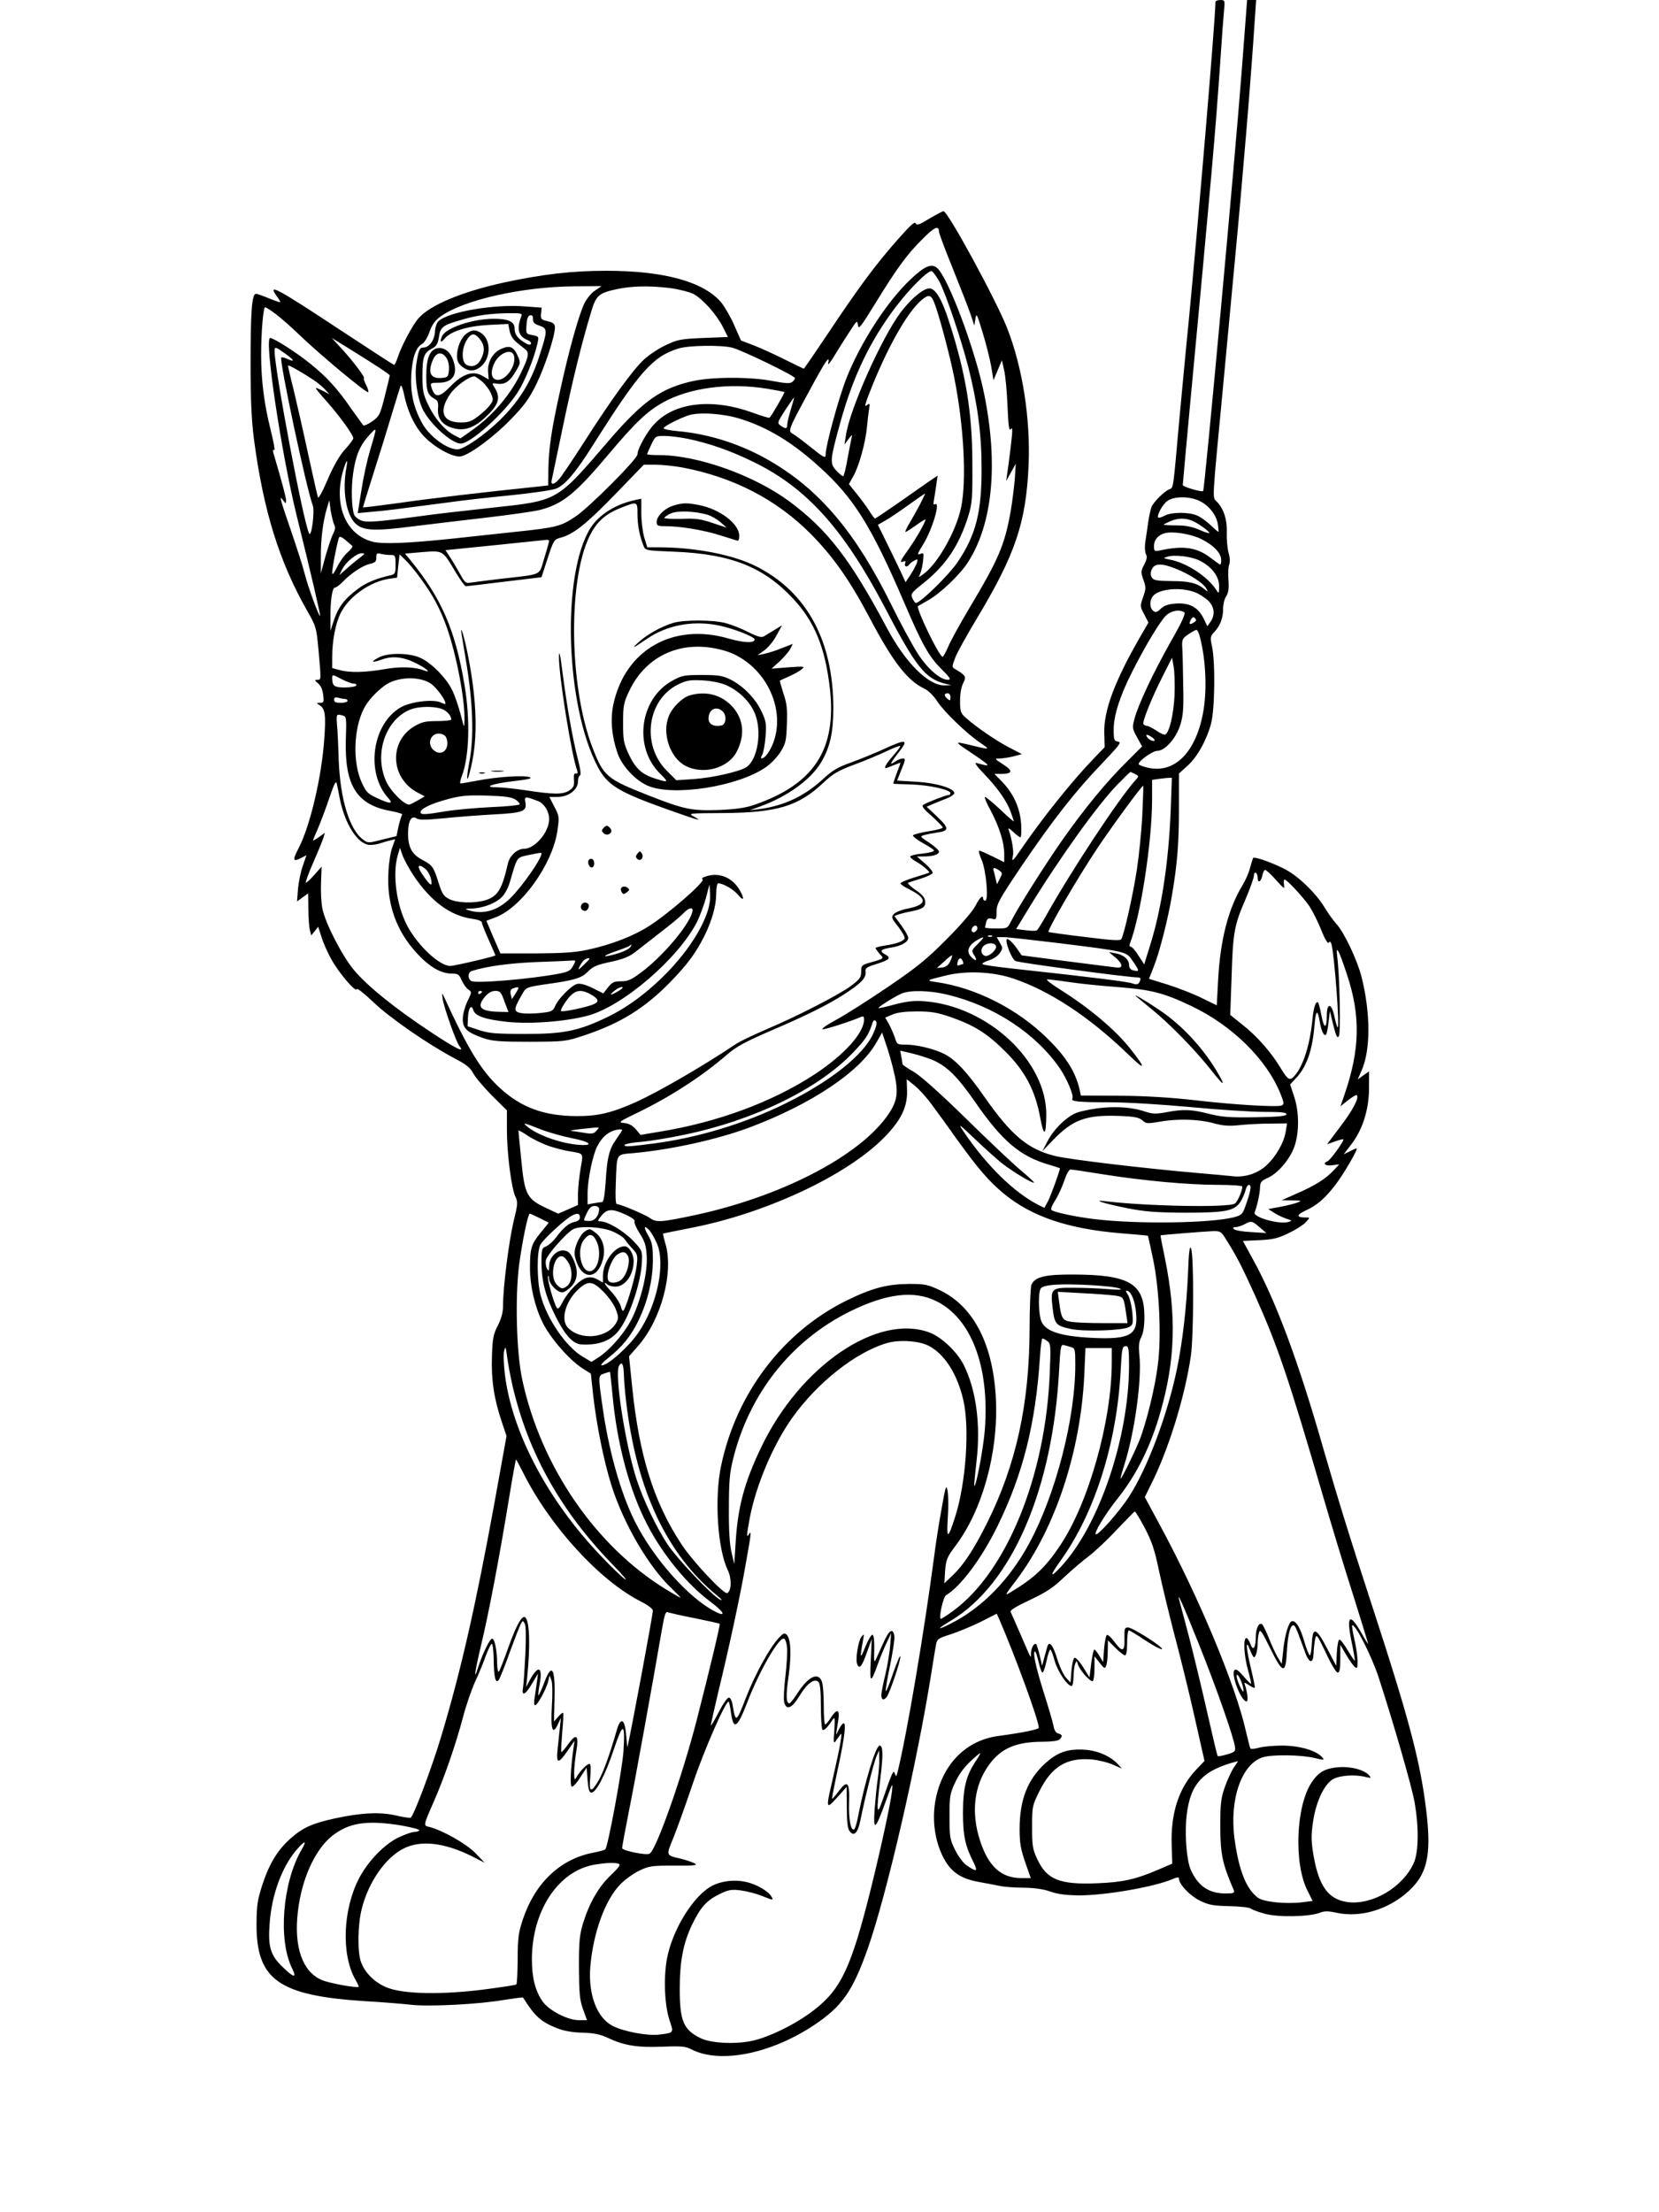 <?xml version="1.0" standalone="no"?>
<!DOCTYPE svg PUBLIC "-//W3C//DTD SVG 20010904//EN"
 "http://www.w3.org/TR/2001/REC-SVG-20010904/DTD/svg10.dtd">
<svg version="1.0" xmlns="http://www.w3.org/2000/svg"
 width="864pt" height="1152pt" viewBox="0 0 864 1152"
 preserveAspectRatio="xMidYMid meet">

<g transform="translate(0,1152) scale(0.1,-0.1)"
fill="#000000" stroke="none">
<path d="M6330 11509 c0 -84 -90 -1151 -139 -1659 -17 -168 -39 -408 -51 -535
-30 -340 -29 -335 -48 -342 -26 -9 -83 -65 -95 -93 -5 -14 -14 -52 -18 -85 -5
-33 -11 -79 -15 -102 -3 -23 -1 -49 4 -59 7 -13 5 -28 -9 -54 -18 -34 -18 -40
-4 -80 14 -38 13 -47 -2 -90 -16 -46 -16 -48 6 -89 l22 -43 -44 -76 c-132
-229 -189 -383 -186 -498 l2 -75 -55 -57 c-114 -118 -271 -314 -387 -484 -36
-53 -44 -59 -36 -25 6 21 -5 88 -21 133 -6 15 -1 13 23 -8 16 -16 33 -28 37
-28 5 0 6 31 4 70 -6 83 -39 156 -98 218 l-41 42 33 0 c62 0 66 15 13 49 -45
29 -47 31 -21 31 15 0 48 5 73 11 l45 12 -69 36 c-69 36 -173 108 -225 155
-25 22 -28 32 -28 86 0 37 6 73 16 92 18 34 14 41 -42 74 -17 10 -17 12 0 57
9 26 60 117 112 204 202 336 258 501 271 803 10 242 -32 508 -112 712 -59 149
-308 607 -331 608 -6 0 -39 -18 -75 -39 -52 -32 -65 -36 -70 -24 -4 12 -29
-11 -88 -78 -115 -129 -205 -250 -359 -481 -73 -109 -134 -198 -136 -198 -1 0
-45 21 -97 47 -51 26 -124 59 -162 74 l-68 26 -34 77 c-18 42 -49 96 -68 120
-90 108 -296 166 -599 166 -179 0 -332 -18 -533 -61 -222 -49 -384 -117 -445
-186 -32 -36 -89 -144 -109 -205 -7 -21 -15 -38 -18 -38 -4 0 -128 81 -277
179 -333 220 -383 247 -337 182 12 -16 21 -31 21 -34 0 -3 -26 6 -58 19 -31
13 -62 24 -69 24 -21 0 -28 -90 -28 -360 0 -198 5 -299 18 -400 49 -370 132
-636 276 -889 48 -84 49 -89 60 -208 14 -155 14 -153 -6 -153 -16 0 -15 -3 3
-18 14 -11 24 -33 27 -59 5 -39 3 -43 -16 -43 -20 -1 -21 -1 -4 -11 30 -18 35
-50 26 -174 -13 -200 -75 -460 -134 -572 -33 -64 -30 -73 15 -50 l26 14 -19
-56 c-11 -31 -22 -85 -25 -120 l-5 -65 29 21 29 21 1 -82 c0 -45 4 -94 8 -110
l7 -27 18 22 18 23 18 -55 c9 -30 32 -81 51 -115 38 -69 126 -173 132 -155 2
7 41 -24 86 -67 86 -83 284 -219 421 -292 62 -32 84 -50 99 -78 10 -20 54 -72
97 -116 l79 -78 0 -102 c0 -123 24 -306 44 -347 14 -28 13 -39 -10 -133 -24
-104 -54 -336 -54 -433 0 -36 -8 -67 -27 -105 -24 -46 -28 -67 -31 -164 -4
-120 11 -221 53 -343 l23 -69 -63 -349 c-98 -536 -175 -875 -275 -1208 -49
-165 -145 -421 -161 -430 -4 -3 -38 2 -76 11 -83 19 -179 15 -318 -15 -119
-26 -167 -48 -230 -103 -68 -60 -111 -130 -147 -238 -27 -82 -31 -110 -32
-205 -2 -294 113 -377 567 -406 89 -5 198 -14 242 -19 97 -10 352 3 482 26 52
8 96 14 97 12 62 -99 94 -127 178 -160 35 -14 81 -22 133 -23 62 -2 93 -9 135
-29 82 -38 150 -49 280 -44 99 4 120 2 151 -14 148 -76 412 -24 638 126 147
98 202 177 281 401 100 286 255 960 330 1430 11 72 23 142 26 157 5 23 15 29
74 47 37 12 107 41 155 64 l86 44 14 -31 c84 -195 205 -525 205 -563 0 -9 -85
-26 -211 -43 -173 -23 -298 -155 -329 -346 -15 -97 -1 -197 40 -281 39 -78 89
-114 182 -132 35 -6 85 -16 111 -21 27 -6 85 -10 130 -10 55 -1 100 -7 137
-20 39 -14 82 -19 150 -20 137 0 386 43 485 84 24 11 35 12 35 4 0 -30 56 -89
108 -115 47 -23 70 -27 154 -29 55 -1 105 -7 111 -12 7 -6 39 -18 72 -27 66
-20 235 -17 290 5 23 9 43 9 88 -1 125 -26 270 18 374 114 103 95 122 201 84
472 -32 230 -94 458 -266 985 -128 392 -190 594 -264 850 -129 451 -246 765
-364 979 l-54 99 86 4 c70 3 98 10 151 36 36 17 76 42 89 56 24 25 24 26 4 26
-52 0 -54 12 -6 35 62 28 103 64 157 134 45 59 122 191 111 191 -3 0 -20 -7
-36 -16 l-31 -15 42 55 c58 77 90 181 90 292 l0 85 -30 -21 -29 -21 20 46 c48
107 47 301 0 488 -23 89 -90 231 -131 276 -15 16 -44 56 -63 88 -46 75 -138
163 -207 198 -69 35 -158 66 -164 57 -2 -4 -9 -27 -16 -52 -6 -25 -24 -65 -39
-90 -74 -121 -116 -285 -127 -494 l-7 -131 -76 37 c-42 21 -121 52 -177 70
l-100 31 24 61 c30 74 75 249 96 376 28 166 36 270 36 454 l0 178 43 39 c51
45 100 132 124 220 20 74 23 321 5 404 -10 46 -9 52 13 75 30 32 45 71 45 121
0 22 7 51 16 64 12 19 15 40 12 83 -3 31 -1 68 3 80 6 15 5 39 -3 65 -6 23
-10 69 -9 103 3 66 -15 123 -51 161 -25 26 -27 -19 32 603 22 234 49 522 60
640 43 453 86 970 105 1268 l7 102 -23 0 -24 0 -28 -368 c-34 -447 -193 -2181
-201 -2189 -6 -7 -106 22 -106 31 0 7 16 181 35 387 115 1226 134 1436 160
1814 8 121 17 244 20 273 5 50 4 52 -20 52 -14 0 -25 -5 -25 -11z m-1440
-1195 c0 -8 33 -97 74 -197 40 -100 82 -207 92 -237 l18 -55 6 35 c5 32 8 26
37 -70 18 -58 38 -138 45 -177 l12 -73 22 52 22 52 11 -50 c7 -27 15 -111 18
-187 5 -111 8 -134 18 -121 9 13 9 -7 -1 -92 -7 -60 -16 -125 -19 -144 l-5
-35 25 45 25 45 -5 -80 c-4 -44 -13 -118 -21 -165 -32 -179 -62 -250 -217
-509 -47 -79 -96 -168 -108 -197 -13 -30 -26 -54 -30 -54 -18 0 -140 254 -128
264 2 1 27 15 54 31 64 36 166 134 206 197 129 201 159 511 84 879 -46 227
-186 601 -244 653 -29 26 -65 11 -137 -57 -123 -115 -261 -328 -336 -517 -41
-105 -108 -351 -108 -396 0 -22 -6 -20 -76 36 -41 33 -84 65 -95 71 -26 14
-25 19 84 220 87 161 111 197 100 147 -3 -13 13 6 34 42 22 36 57 92 79 125
37 57 39 59 42 32 3 -25 14 -11 88 109 116 189 166 257 246 337 63 64 88 76
88 41z m2 -260 c32 -58 116 -307 152 -450 47 -187 68 -346 68 -519 1 -234 -30
-352 -126 -494 -45 -66 -193 -211 -216 -211 -4 0 -12 11 -18 24 -10 23 -7 28
53 76 121 96 188 196 237 350 21 69 23 92 22 275 0 264 -34 470 -120 736 -37
117 -69 172 -100 177 -30 4 -95 -48 -153 -124 -99 -132 -268 -509 -286 -644
l-7 -45 22 30 c12 17 20 23 17 15 -2 -8 -12 -59 -22 -112 -9 -54 -20 -98 -24
-98 -4 0 -20 13 -36 30 -34 36 -33 54 20 245 66 241 154 425 285 600 75 100
174 199 193 193 6 -3 24 -27 39 -54z m-1793 -47 c-19 -12 -44 -43 -56 -68 -29
-60 -82 -250 -126 -454 -45 -202 -59 -298 -61 -406 l-1 -87 -55 -6 c-272 -28
-563 -62 -720 -85 -105 -14 -190 -25 -190 -23 0 1 25 82 56 180 31 97 74 236
95 307 22 72 42 137 45 145 4 8 12 -12 19 -47 21 -97 61 -177 116 -228 61 -57
147 -100 182 -91 49 12 174 105 259 194 69 71 95 107 132 183 45 92 96 249 96
294 0 18 -8 25 -37 32 -35 8 -38 12 -35 40 l3 31 -83 6 c-161 14 -407 -28
-456 -78 -8 -7 -16 -33 -17 -57 -4 -44 -31 -79 -61 -79 -18 0 -24 -12 -35 -80
-11 -70 2 -172 30 -236 34 -76 152 -184 201 -184 50 0 223 155 295 265 38 58
86 177 104 256 8 37 8 37 -26 44 -34 6 -34 7 -31 53 2 33 8 48 19 50 11 2 15
-4 15 -20 -1 -17 7 -25 34 -34 43 -15 43 -24 -5 -170 -42 -127 -102 -223 -199
-319 -81 -80 -190 -155 -224 -155 -55 0 -147 69 -184 137 -45 83 -61 156 -56
253 6 90 24 142 58 160 10 6 27 33 37 62 13 37 29 59 56 79 120 87 425 156
701 158 l139 1 -34 -23z m390 13 c46 -6 100 -20 121 -30 48 -25 121 -106 155
-173 l26 -52 -128 -5 c-117 -5 -134 -8 -195 -37 -37 -17 -88 -51 -114 -75 -58
-54 -169 -206 -312 -430 -61 -95 -120 -183 -132 -195 -27 -30 -44 -29 -36 0 3
13 28 133 56 268 51 246 100 444 146 596 28 96 40 106 135 127 79 17 169 19
278 6z m1376 -75 c22 -52 81 -272 104 -388 51 -254 66 -540 36 -681 -26 -124
-124 -296 -198 -347 -17 -13 -27 -17 -20 -8 6 8 15 39 19 68 6 48 5 54 -9 48
-23 -9 -22 -5 12 50 48 79 91 226 60 207 -8 -4 -9 3 -5 22 3 16 8 51 12 78 l7
49 -49 -33 c-27 -19 -99 -69 -160 -112 -62 -43 -114 -78 -117 -78 -3 0 -16 17
-29 38 -12 20 -42 60 -65 89 l-42 52 24 43 c29 52 62 171 70 253 3 33 8 75 11
94 5 31 4 33 -11 21 -13 -10 -11 0 8 51 90 234 198 429 276 496 36 31 50 29
66 -12z m-3428 -61 c26 -20 80 -67 118 -104 112 -108 359 -313 363 -302 2 6
-4 24 -13 41 -8 17 -13 31 -10 31 11 0 -52 84 -110 148 l-57 62 83 -51 c147
-91 219 -139 219 -144 0 -3 -12 -52 -26 -108 -24 -96 -28 -104 -65 -131 -23
-16 -44 -25 -48 -20 -4 5 -30 41 -57 79 -76 111 -132 172 -218 241 -71 58
-191 134 -209 134 -32 0 58 -600 138 -925 74 -299 125 -518 122 -522 -6 -5
-64 154 -81 222 -8 33 -40 132 -70 220 -59 172 -64 190 -41 159 14 -18 14 -18
15 0 0 15 -22 98 -67 250 -3 11 -1 16 5 12 5 -3 -3 45 -19 107 -33 133 -49
255 -49 388 0 121 11 249 21 249 4 0 29 -16 56 -36z m1278 -11 c-26 -66 -15
-106 33 -124 13 -5 20 -14 17 -20 -5 -7 -16 -4 -33 7 -38 23 -52 44 -52 74 0
35 -33 50 -108 50 -113 0 -255 -49 -271 -93 -12 -30 -5 -34 16 -9 32 38 119
64 229 70 l101 5 7 -36 c4 -23 18 -45 39 -62 18 -14 38 -30 45 -36 20 -17 14
-43 -33 -137 -52 -103 -142 -208 -242 -279 l-65 -46 -35 18 c-49 27 -100 87
-134 159 -25 53 -29 73 -29 149 0 99 8 120 50 142 23 12 30 24 36 60 7 52 20
62 119 90 78 23 143 32 239 34 71 1 77 -1 71 -16z m1100 -164 c54 -15 325
-146 325 -158 0 -5 -6 -14 -14 -20 -11 -9 -35 -8 -103 5 -113 22 -311 22 -412
0 -167 -36 -262 -103 -440 -310 -276 -321 -260 -312 -618 -351 -131 -14 -285
-32 -343 -40 -245 -33 -301 -37 -330 -25 -16 7 -31 19 -35 28 -14 36 -17 141
-6 216 13 94 36 148 85 201 41 44 41 47 2 -85 -14 -47 -34 -138 -44 -204 l-19
-118 76 7 c72 6 140 15 398 49 61 9 203 25 315 36 112 11 221 27 243 35 47 18
102 82 195 230 240 380 310 459 443 500 52 17 228 19 282 4z m-2329 -31 c48
-34 52 -46 10 -27 -14 7 -28 10 -31 7 -12 -12 131 -684 164 -770 11 -30 -7
-170 -19 -146 -29 53 -180 852 -180 951 0 23 5 22 56 -15z m149 -138 c22 -15
49 -38 60 -50 l20 -23 -32 17 c-18 9 -35 16 -38 16 -4 0 22 -33 58 -72 67 -76
137 -173 137 -190 0 -6 -19 -32 -43 -58 -29 -32 -59 -84 -90 -156 -25 -60 -48
-102 -51 -94 -3 8 -26 110 -51 225 -25 116 -59 265 -75 332 -17 67 -30 125
-30 129 0 7 75 -36 135 -76z m2359 -44 c48 -8 90 -16 91 -18 3 -3 -66 -123
-77 -133 -2 -3 -42 9 -88 26 -210 76 -405 55 -511 -58 -39 -40 -89 -130 -89
-159 0 -24 -252 -277 -323 -324 -76 -51 -98 -57 -317 -80 -102 -11 -248 -27
-325 -35 -228 -24 -368 -30 -418 -15 -135 37 -198 187 -153 359 18 64 31 82
20 26 -22 -117 -2 -244 47 -291 40 -38 98 -41 299 -15 91 11 264 32 386 46
121 14 247 32 278 40 117 31 184 85 356 290 139 165 199 222 284 270 138 76
341 103 540 71z m125 -107 c-10 -33 -19 -69 -19 -80 0 -23 -9 -24 -35 -5 -18
13 -17 16 24 80 24 36 45 66 46 66 2 0 -6 -27 -16 -61z m-264 -50 c142 -44
270 -121 411 -249 181 -163 271 -308 444 -710 90 -211 127 -278 191 -342 50
-50 54 -58 35 -58 -39 0 -105 57 -156 136 -27 42 -90 157 -139 257 -183 370
-367 590 -621 741 -151 90 -325 147 -493 161 -43 4 -75 11 -71 16 7 12 80 49
129 66 54 18 182 10 270 -18z m-273 -104 c114 -24 223 -62 343 -121 275 -134
467 -346 683 -757 162 -311 211 -372 317 -398 l30 -7 -36 -1 c-83 -2 -203 117
-299 297 -193 362 -309 512 -509 661 -184 136 -478 241 -677 241 -35 0 -64 2
-64 5 0 2 10 25 22 50 21 44 23 45 69 45 26 0 81 -7 121 -15z m-25 -150 c262
-50 487 -166 664 -344 117 -118 204 -241 310 -442 120 -227 195 -324 285 -366
20 -10 47 -37 65 -65 35 -54 155 -170 227 -218 52 -36 52 -36 -71 -6 -69 16
-68 15 43 -59 82 -56 83 -60 5 -38 -12 3 3 -19 41 -58 72 -75 119 -143 139
-200 8 -23 15 -44 15 -46 0 -3 -32 24 -70 61 -39 36 -75 66 -80 66 -5 0 8 -33
30 -72 45 -86 70 -165 70 -225 l0 -43 -60 30 c-33 16 -64 30 -69 30 -6 0 -1
-21 11 -47 24 -55 38 -213 19 -213 -6 0 -11 5 -11 10 0 23 -17 7 -40 -37 -14
-28 -78 -102 -150 -174 -103 -104 -156 -147 -308 -250 -100 -68 -221 -145
-270 -171 -48 -26 -78 -48 -67 -48 18 0 150 43 198 64 13 6 17 3 17 -13 0 -70
-104 -185 -258 -286 -222 -145 -507 -250 -811 -299 l-95 -16 -25 30 c-18 20
-37 30 -61 32 -32 3 -27 7 75 56 172 84 335 190 466 304 43 37 93 64 215 117
194 83 303 137 393 195 85 55 112 83 109 114 -3 21 4 26 60 43 65 21 75 31 42
49 -32 17 -24 27 28 35 55 8 92 29 92 51 0 9 -16 38 -36 65 l-36 49 24 9 c13
4 41 11 63 15 61 12 77 23 73 54 -2 19 -17 36 -52 59 -28 20 -43 35 -35 37 8
3 38 12 66 21 29 9 56 22 60 28 3 6 -13 27 -38 49 l-44 38 35 0 c49 0 80 10
80 25 0 8 -23 28 -51 47 -47 30 -49 33 -27 39 13 4 44 10 71 14 61 8 61 23 -5
85 l-52 49 37 16 c20 8 53 22 72 29 19 8 35 20 35 26 0 25 -94 53 -197 59
l-101 6 23 58 c21 51 22 57 7 57 -10 0 -28 -7 -40 -16 -32 -22 -27 -10 19 49
53 67 39 70 -74 18 -48 -22 -126 -54 -173 -71 -71 -25 -98 -41 -150 -89 -97
-89 -206 -139 -334 -155 l-45 -5 50 18 c145 52 268 141 322 232 45 76 63 154
63 280 0 352 -138 607 -402 740 -119 60 -317 99 -510 99 l-57 0 -16 52 c-8 28
-15 85 -15 126 l0 75 -28 -6 c-103 -21 -192 -76 -237 -147 -151 -241 -131
-923 38 -1243 50 -96 108 -131 360 -221 166 -59 192 -66 140 -38 -31 17 -27
17 155 18 276 2 389 35 517 155 54 51 78 65 166 98 57 21 133 53 168 70 36 17
67 29 69 26 3 -2 -14 -25 -37 -51 -36 -41 -49 -64 -37 -64 2 0 20 7 40 15 20
8 36 14 36 13 0 -2 -9 -27 -20 -55 -11 -29 -19 -54 -17 -54 1 -1 43 -3 94 -4
93 -3 203 -28 203 -45 0 -6 -4 -10 -10 -10 -12 0 -111 -38 -130 -50 -12 -7 -4
-19 43 -60 31 -29 57 -55 57 -59 0 -5 -34 -14 -75 -20 -41 -7 -77 -16 -80 -21
-3 -4 19 -22 49 -39 30 -16 57 -34 60 -39 3 -6 -23 -13 -59 -17 -36 -3 -65
-11 -65 -16 0 -4 12 -15 28 -24 32 -17 76 -54 71 -59 -2 -2 -37 -13 -76 -25
-40 -12 -73 -26 -73 -31 0 -5 20 -19 45 -31 96 -48 94 -80 -6 -100 -32 -6 -65
-19 -74 -29 -14 -16 -13 -21 24 -67 21 -28 36 -55 32 -61 -9 -15 -47 -28 -103
-36 -27 -4 -48 -10 -48 -13 0 -4 10 -17 21 -30 24 -25 26 -24 -51 -46 -42 -12
-45 -15 -45 -47 0 -29 -7 -39 -50 -72 -61 -46 -276 -157 -443 -228 -68 -29
-138 -63 -155 -74 -173 -116 -402 -249 -525 -305 -127 -57 -200 -74 -312 -73
-167 1 -286 45 -395 145 -97 88 -168 204 -293 477 -10 22 -11 21 -6 -15 7 -44
70 -223 87 -243 30 -37 -17 -14 -147 72 -188 124 -334 242 -403 325 -62 75
-147 240 -164 319 -6 30 -9 91 -7 136 l3 83 -39 -44 c-21 -24 -41 -42 -43 -39
-3 2 15 51 40 108 25 57 48 114 52 127 l7 24 -31 -22 c-17 -12 -31 -20 -31
-18 0 3 12 31 26 63 14 33 41 104 59 158 26 76 35 94 39 75 3 -13 10 -47 15
-75 27 -137 96 -244 159 -244 17 0 41 4 54 9 13 4 35 11 49 14 l27 7 -15 -43
c-9 -23 -18 -81 -20 -128 -10 -163 39 -304 147 -422 66 -72 126 -107 183 -107
32 0 38 -4 51 -34 8 -18 23 -40 34 -48 20 -14 20 -14 -4 -63 -13 -28 -24 -68
-24 -92 0 -49 23 -70 110 -100 46 -15 86 -18 240 -18 183 1 186 1 285 34 188
63 313 141 446 277 93 97 130 147 177 239 40 81 62 158 62 222 0 30 5 53 10
53 26 0 78 -30 103 -59 29 -35 36 -26 13 17 -35 67 -102 99 -170 81 -25 -7
-35 -13 -27 -18 16 -10 -170 -173 -275 -241 -83 -54 -199 -99 -324 -126 -65
-14 -129 -18 -269 -19 l-185 0 -37 85 -36 85 48 18 c135 51 297 277 322 451
10 71 10 76 -16 125 l-26 51 44 0 c56 0 105 38 105 80 0 16 5 30 10 32 7 2 3
33 -10 83 -28 107 -58 280 -80 450 -12 96 -18 123 -19 88 -2 -94 66 -522 96
-599 3 -9 0 -14 -8 -12 -9 2 -12 -7 -10 -34 2 -31 -2 -40 -25 -55 -33 -21 -80
-21 -229 2 -55 8 -120 15 -145 15 -78 0 -31 18 83 32 81 9 102 15 85 21 -29
11 -169 2 -271 -18 -43 -8 -83 -15 -88 -15 -5 0 -2 17 6 38 39 101 45 294 14
476 -48 286 -120 452 -284 652 l-26 31 92 8 c108 8 104 10 172 -105 25 -41 49
-74 53 -73 5 0 96 11 202 24 l192 23 32 98 c31 95 34 99 68 108 67 18 135 72
284 226 l149 154 62 0 c35 0 98 -7 142 -15z m1234 -192 c-17 -32 -42 -77 -56
-100 -14 -24 -23 -43 -19 -43 4 0 29 16 55 35 27 19 49 33 49 30 0 -14 -47
-96 -86 -152 -48 -67 -51 -75 -29 -67 11 5 13 2 9 -10 -7 -17 11 -22 21 -6 3
5 15 15 27 21 18 10 19 8 13 -13 -5 -12 -19 -40 -33 -61 l-26 -39 -15 33 c-8
19 -41 86 -72 150 l-57 116 38 22 c21 11 75 48 121 81 46 33 85 60 87 60 1 0
-11 -26 -27 -57z m1459 17 c49 -25 86 -74 93 -122 3 -21 4 -38 3 -38 -2 0 -21
16 -42 36 -21 20 -53 43 -71 50 -43 18 -131 18 -167 -1 -16 -9 -31 -13 -34
-10 -9 9 21 66 46 85 34 27 119 27 172 0z m-4510 -121 c8 -14 6 -27 -5 -49 -9
-16 -26 -69 -40 -117 l-24 -88 0 85 c-1 88 11 186 32 255 l12 40 7 -53 c5 -29
13 -62 18 -73z m1580 54 c0 -56 10 -111 31 -164 10 -26 10 -26 162 -32 294
-12 463 -79 617 -244 113 -121 167 -254 192 -468 36 -317 -81 -498 -393 -606
-47 -16 -95 -23 -184 -27 -141 -5 -181 3 -360 73 -226 89 -241 101 -299 251
-126 327 -129 905 -5 1122 35 63 81 100 156 129 83 32 83 32 83 -34z m2887
-34 c31 -12 97 -59 90 -65 -2 -2 -26 6 -53 18 -35 15 -69 22 -116 22 -38 0
-68 2 -68 4 0 1 15 9 33 17 39 17 76 19 114 4z m49 -96 c63 -31 104 -73 104
-109 0 -13 -2 -24 -5 -24 -3 0 -25 16 -50 35 -72 55 -141 65 -262 39 -31 -6
-33 -5 -33 23 0 31 21 57 55 66 42 12 136 -3 191 -30z m-4422 -35 c5 -4 -5
-18 -22 -33 -17 -14 -42 -49 -56 -77 -18 -36 -26 -45 -26 -30 0 26 29 173 37
185 3 5 17 -2 32 -15 14 -12 30 -26 35 -30z m1026 26 c0 -3 -11 -44 -25 -89
-30 -96 -1 -83 -235 -110 -74 -9 -144 -18 -156 -20 -17 -4 -27 6 -49 48 -16
28 -39 68 -52 87 l-23 35 257 26 c142 15 264 27 271 28 6 0 12 -2 12 -5z
m-984 -87 c-16 -12 -48 -38 -69 -57 l-40 -35 16 32 c20 38 75 83 102 82 17 0
16 -3 -9 -22z m157 13 c26 0 27 -2 27 -50 0 -46 -2 -50 -27 -56 -73 -16 -128
-39 -171 -72 -73 -55 -103 -97 -128 -177 l-13 -40 0 66 c-1 89 9 159 23 159 7
0 25 14 42 31 42 44 104 85 142 93 26 6 32 12 32 33 0 21 3 24 23 19 12 -3 34
-6 50 -6z m156 -120 c67 -91 104 -161 139 -260 50 -144 93 -370 91 -478 -1
-47 -1 -47 -20 28 -11 41 -30 98 -44 126 -31 64 -107 141 -165 168 -59 27
-170 28 -218 2 -45 -24 -36 -29 18 -10 56 20 113 13 179 -21 53 -26 80 -52 39
-36 -50 19 -125 21 -208 6 -99 -17 -180 -19 -232 -4 l-38 10 0 57 c0 86 18
179 45 231 43 85 152 162 251 177 l42 6 6 60 7 61 30 -29 c17 -16 52 -58 78
-94z m4060 90 c62 -31 101 -83 100 -133 0 -37 -2 -40 -12 -23 -45 72 -155 145
-245 162 -35 7 -36 8 -12 15 38 12 127 1 169 -21z m-127 -41 c70 -27 146 -76
160 -103 10 -20 10 -20 -8 -5 -40 33 -80 43 -172 43 -80 1 -95 4 -104 20 -7
13 -7 25 1 42 14 31 51 32 123 3z m103 -124 c17 -6 45 -24 63 -39 36 -32 43
-76 16 -114 l-16 -23 -21 43 c-29 57 -74 80 -145 75 -37 -3 -59 -10 -77 -27
-20 -19 -27 -21 -40 -10 -18 15 -19 50 -2 74 29 40 148 51 222 21z m-58 -103
c9 -6 -10 -49 -69 -152 -92 -163 -171 -331 -190 -404 -12 -45 -11 -51 14 -96
l26 -47 -79 -79 c-106 -104 -222 -246 -332 -402 -96 -137 -238 -362 -270 -427
-20 -40 -20 -40 -78 -40 -33 0 -59 2 -59 5 0 3 3 15 6 28 5 19 12 22 30 18 22
-6 24 -4 24 37 0 39 13 63 133 241 159 234 274 382 417 531 91 96 102 110 83
113 -21 3 -23 9 -23 63 0 73 32 174 95 298 64 128 144 262 176 294 27 27 70
35 96 19z m53 -52 c-24 -16 -31 -11 -19 11 8 16 14 18 22 10 9 -9 8 -14 -3
-21z m29 -77 c32 -123 38 -282 16 -398 -39 -205 -149 -314 -286 -283 -27 6
-49 15 -49 19 0 17 73 69 97 69 40 0 98 65 120 135 15 49 18 88 15 210 -1 83
-3 170 -5 194 -2 41 1 47 32 68 19 13 38 23 42 23 5 0 13 -17 18 -37z m-132
-303 c-5 -99 -26 -192 -48 -205 -5 -3 -26 6 -46 20 -21 14 -43 25 -50 25 -6 0
-14 4 -18 9 -7 13 43 137 102 253 l47 93 8 -45 c5 -25 7 -92 5 -150z m-4275
60 c11 0 16 -4 13 -10 -3 -5 -30 -10 -60 -10 -55 0 -65 8 -65 51 0 17 3 17 46
-6 26 -14 56 -25 66 -25z m402 0 c30 -21 76 -84 76 -104 0 -4 -10 -1 -22 5
-38 20 -159 6 -212 -25 -149 -87 -183 -342 -63 -473 28 -31 7 -30 -61 2 -46
21 -56 31 -78 80 -48 104 -43 279 11 385 21 40 58 82 107 119 62 47 181 52
242 11z m2706 -71 c0 -18 -2 -19 -15 -9 -8 7 -15 16 -15 21 0 5 7 9 15 9 9 0
15 -9 15 -21z m-3152 -9 c6 0 12 -4 12 -10 0 -5 -16 -10 -35 -10 -26 0 -35 4
-35 16 0 12 6 15 23 10 12 -3 28 -6 35 -6z m501 -51 c28 -10 51 -35 51 -56 0
-4 -33 -8 -72 -8 -62 0 -80 -4 -120 -27 -135 -80 -125 -273 20 -347 l34 -18
-36 -21 c-21 -12 -41 -22 -45 -22 -26 0 -92 65 -117 115 -70 145 -7 332 128
382 42 15 116 16 157 2z m-514 -35 c19 -5 20 -12 16 -129 -6 -236 57 -336 233
-368 37 -7 64 -15 61 -19 -4 -4 -12 -30 -19 -59 l-11 -53 -74 -18 c-73 -19
-75 -19 -100 0 -71 51 -119 211 -127 412 -2 74 -6 159 -9 188 -4 54 -3 55 30
46z m533 -106 c7 -7 12 -24 12 -38 0 -47 -42 -66 -74 -34 -32 31 -14 84 29 84
12 0 26 -5 33 -12z m3693 -26 c-13 -4 -41 16 -41 29 0 5 12 2 26 -8 15 -9 21
-19 15 -21z m-99 -173 c20 -11 20 -11 1 -32 -90 -101 -339 -479 -467 -709 -21
-37 -42 -70 -46 -73 -5 -3 -32 -3 -59 1 l-49 6 65 107 c159 260 356 535 461
644 36 37 67 67 69 67 3 0 13 -5 25 -11z m185 -187 c-11 -278 -49 -521 -109
-710 l-29 -94 -30 46 c-15 25 -34 46 -40 46 -7 0 -8 7 -4 18 55 141 115 529
115 749 l0 102 28 4 c15 2 38 5 51 6 l24 1 -6 -168z m-148 -27 c-4 -82 -17
-209 -28 -282 -20 -132 -67 -340 -81 -363 -6 -10 -48 -7 -191 11 -101 12 -186
24 -188 26 -9 7 153 285 252 433 77 116 237 334 241 328 1 -1 -1 -70 -5 -153z
m-3264 81 c14 -9 23 -20 21 -25 -3 -4 -70 -11 -148 -14 -79 -4 -183 -13 -233
-21 -106 -18 -135 -20 -135 -6 0 19 55 45 140 68 71 19 104 22 207 19 93 -3
128 -8 148 -21z m118 -8 c31 -12 57 -54 57 -93 0 -68 -74 -155 -131 -155 -36
0 -75 -36 -84 -77 -31 -137 -54 -173 -121 -192 -59 -16 -144 -13 -184 7 -29
14 -37 27 -55 82 -27 86 -32 94 -85 122 -55 29 -75 66 -75 139 1 66 17 94 45
77 13 -9 49 -8 142 1 67 7 185 16 260 20 153 8 173 16 164 64 -6 31 -1 31 67
5z m-648 -389 c90 -134 191 -208 306 -224 30 -4 49 -12 49 -20 0 -7 16 -47 35
-89 19 -43 35 -79 35 -81 0 -5 -213 -55 -235 -55 -56 0 -169 105 -224 209 -56
106 -78 266 -50 366 l12 40 13 -38 c7 -21 34 -70 59 -108z m665 116 c0 -28
-102 -173 -162 -232 -67 -66 -142 -87 -218 -63 -21 7 -19 8 16 9 56 1 123 26
156 58 17 16 35 50 44 82 38 130 34 125 94 138 69 14 70 14 70 8z m-602 -82
c11 -10 23 -33 27 -52 9 -42 -4 -35 -45 25 -32 46 -22 61 18 27z m2986 -6 c17
-12 17 -16 3 -43 l-15 -29 -7 30 c-4 17 -8 36 -11 43 -5 16 8 15 30 -1z m1441
-49 c43 -48 47 -50 42 -25 -2 15 -1 27 3 27 12 0 99 -94 130 -140 16 -25 44
-80 61 -123 19 -48 35 -74 39 -66 6 8 10 6 14 -7 15 -51 44 -434 33 -434 -3 0
-11 25 -17 55 -15 73 -40 76 -40 6 0 -71 -15 -70 -28 1 -6 33 -14 63 -17 67
-12 11 -24 -24 -30 -89 -13 -131 -48 -242 -93 -292 -24 -28 -35 -22 -71 38
-49 82 -123 167 -198 226 l-66 53 7 197 c7 233 14 270 72 404 24 56 44 112 44
123 0 12 5 19 10 16 6 -3 10 -15 10 -26 0 -30 17 -22 24 11 3 17 10 30 15 30
5 0 31 -24 56 -52z m-2966 -181 c-73 -195 -298 -428 -513 -532 -153 -74 -231
-90 -436 -89 -148 0 -184 3 -235 20 l-60 20 2 44 c2 51 18 73 28 40 10 -31 59
-48 174 -61 123 -13 306 1 422 32 183 49 472 298 570 490 15 32 36 88 46 125
l18 69 3 -49 c2 -33 -4 -69 -19 -109z m-74 11 c-22 -73 -158 -233 -269 -314
-48 -36 -66 -44 -101 -44 -37 0 -47 -5 -68 -31 l-25 -32 -56 28 c-37 18 -64
25 -81 21 -30 -8 -99 -78 -115 -117 -11 -25 -18 -28 -76 -34 -35 -4 -80 -4
-99 -1 -41 8 -41 19 1 93 26 45 19 42 164 63 109 16 149 28 176 55 34 34 48
40 137 59 57 13 88 26 120 52 23 18 83 65 132 103 50 38 101 81 114 95 31 33
55 35 46 4z m1485 -82 c0 -8 -7 -16 -15 -20 -15 -5 -21 14 -8 27 11 12 23 8
23 -7z m77 -42 c-3 -3 -12 -4 -19 -1 -8 3 -5 6 6 6 11 1 17 -2 13 -5z m-74
-39 c-34 -34 -35 -36 -19 -60 19 -30 7 -33 -18 -6 -24 26 -13 57 27 82 47 28
49 23 10 -16z m411 5 c375 -47 361 -44 397 -97 34 -49 34 -55 1 -46 -14 3 -22
13 -22 28 0 29 -28 53 -71 61 l-34 6 33 -27 c17 -14 32 -33 32 -42 0 -13 -9
-14 -52 -8 -29 3 -146 19 -260 33 l-207 27 -30 43 c-17 23 -37 42 -45 42 -18
0 23 -108 44 -115 36 -11 586 -85 638 -85 14 0 15 -9 4 -28 -7 -9 -15 -10 -35
-3 -24 9 -199 31 -622 77 -82 9 -154 19 -158 23 -4 4 11 13 33 20 23 7 47 23
57 38 16 24 16 27 0 54 l-16 29 36 0 c20 0 144 -14 277 -30z m-317 -17 c6 -17
-35 -55 -55 -51 -24 5 -28 39 -6 55 22 16 56 14 61 -4z m-1907 -8 c-7 -8 -35
-22 -63 -30 -80 -24 -89 -16 -14 10 38 13 71 26 75 29 12 13 14 5 2 -9z m3734
-137 c73 -217 69 -395 -13 -631 l-20 -58 40 32 c22 17 42 29 45 26 14 -13 -21
-79 -86 -164 l-69 -92 41 15 c23 8 43 13 44 11 6 -6 -67 -108 -82 -114 -29
-11 -13 -26 24 -21 l37 5 -30 -32 c-41 -44 -97 -79 -191 -120 l-79 -35 55 -1
c47 0 51 -2 30 -10 -14 -6 -54 -16 -90 -23 l-65 -12 28 -18 c15 -10 43 -24 63
-31 35 -12 36 -12 11 -19 -51 -12 -182 26 -173 50 13 34 27 97 28 128 1 30 6
37 40 52 53 24 113 94 138 160 27 74 27 184 -1 266 l-20 61 29 31 c57 60 87
145 98 280 7 79 16 83 28 11 8 -46 22 -73 32 -63 3 4 10 33 13 65 l7 58 18
-74 c15 -60 21 -70 29 -56 10 18 4 317 -9 415 -8 64 8 35 50 -92z m-2066 65
c-9 -19 -22 -29 -41 -31 l-28 -3 38 34 c21 20 39 34 41 32 2 -2 -2 -16 -10
-32z m-1878 14 c0 -2 -14 -16 -31 -33 -30 -28 -31 -28 -19 -4 7 14 18 28 24
32 11 8 26 10 26 5z m1944 -12 c3 -8 4 -15 2 -15 -3 0 -11 -3 -19 -6 -12 -4
-14 0 -10 15 6 25 18 27 27 6z m-2029 -24 c-12 -24 -24 -31 -67 -40 -154 -30
-447 -54 -465 -39 -19 15 -16 46 5 52 76 24 192 40 332 46 91 3 175 7 188 8
22 2 22 1 7 -27z m2290 -66 c190 -63 398 -200 599 -394 92 -90 98 -80 14 26
-78 99 -214 214 -364 308 -48 30 -80 55 -70 55 9 0 60 -6 114 -14 53 -8 167
-20 252 -26 177 -14 240 -30 385 -99 214 -102 394 -280 465 -460 18 -46 18
-52 4 -58 -25 -9 -250 4 -454 28 -123 14 -254 22 -388 23 l-203 1 -5 25 c-21
96 -71 176 -170 273 -155 153 -373 264 -579 293 -55 8 -53 9 55 35 104 25 241
19 345 -16z m-2575 -50 c0 -3 -8 -18 -17 -32 l-17 -26 -6 24 c-4 16 -1 26 9
31 20 8 31 9 31 3z m522 -15 c-41 -25 -54 -25 -23 0 13 11 31 20 40 20 9 0 3
-8 -17 -20z m-712 -4 c0 -3 -4 -8 -10 -11 -5 -3 -10 -1 -10 4 0 6 5 11 10 11
6 0 10 -2 10 -4z m117 -51 l21 -55 -47 1 c-99 2 -121 24 -76 78 18 21 36 31
54 31 25 0 31 -6 48 -55z m442 41 c47 -25 55 -41 24 -55 -32 -15 -164 -43
-171 -36 -3 2 3 17 13 32 47 74 78 87 134 59z m1866 -6 c242 -58 460 -202 585
-384 36 -53 74 -142 65 -156 -10 -16 29 -20 188 -20 94 0 274 -11 427 -25 146
-14 318 -25 383 -25 87 0 117 -3 117 -12 0 -10 -41 -14 -163 -16 -136 -2 -174
1 -241 18 -91 23 -133 25 -223 8 -54 -10 -71 -9 -111 4 -91 31 -222 30 -344
-3 -52 -14 -127 -83 -162 -151 l-28 -53 54 56 c104 108 172 134 344 128 83 -3
106 -8 123 -23 20 -18 27 -18 85 -8 92 17 202 15 282 -6 54 -15 85 -17 139
-11 39 4 110 8 159 8 l89 1 -7 -42 c-9 -58 -51 -131 -101 -177 -45 -42 -114
-64 -176 -56 -19 2 -92 9 -164 15 -281 24 -691 72 -763 91 -139 35 -224 106
-363 304 -92 132 -152 196 -210 226 -53 27 -144 49 -200 49 -46 0 -48 1 -59
38 -7 20 -21 52 -31 70 l-19 33 38 16 c25 11 67 16 127 16 75 0 105 -5 178
-30 122 -43 189 -85 283 -179 102 -101 155 -202 181 -342 19 -104 31 -100 32
11 3 280 -303 567 -634 593 -53 4 -90 0 -149 -15 -44 -12 -84 -21 -90 -21 -12
0 78 58 119 76 44 19 148 17 240 -6z m-388 -204 c-51 -111 -223 -248 -460
-364 -207 -102 -453 -177 -685 -207 -130 -17 -155 -18 -148 -6 3 4 42 12 87
15 44 4 143 20 219 36 364 75 700 238 881 427 67 70 83 94 103 157 5 14 10 16
17 9 8 -8 4 -27 -14 -67z m103 -176 c31 -121 27 -167 -21 -239 -148 -222 -574
-441 -1045 -536 -146 -30 -168 -31 -202 -6 -27 18 -152 71 -170 71 -6 0 -8 41
-5 108 6 160 0 149 90 157 198 18 438 71 607 134 321 121 572 288 659 440 l31
54 18 -54 c11 -30 28 -88 38 -129z m208 40 c76 -34 128 -86 220 -218 140 -203
235 -284 385 -327 31 -9 57 -18 57 -19 0 -12 -46 -139 -61 -169 l-20 -37 -32
16 c-126 64 -270 206 -387 379 -32 48 -29 46 56 -35 49 -47 113 -104 141 -127
55 -43 162 -108 168 -101 2 2 -29 30 -68 63 -40 33 -169 155 -287 271 -142
139 -235 221 -272 243 -32 18 -58 36 -58 40 0 5 -3 22 -6 39 l-6 31 63 -15
c34 -8 83 -24 107 -34z m-4 -234 c29 -39 88 -120 131 -181 111 -154 166 -217
243 -281 143 -118 332 -183 607 -206 77 -6 141 -12 143 -13 1 -1 14 -58 28
-126 32 -156 43 -401 24 -545 -14 -119 -61 -307 -96 -395 -29 -70 -92 -199
-98 -199 -2 0 7 33 20 74 53 167 91 441 78 566 -5 52 -3 74 10 98 10 20 16 56
16 104 0 174 -77 220 -370 221 -149 1 -203 -13 -219 -55 -4 -13 -9 -115 -9
-228 -1 -394 -71 -710 -223 -1014 -70 -139 -121 -216 -179 -271 l-42 -40 4 65
c5 59 10 71 54 130 139 184 222 481 211 755 -12 290 -115 493 -294 577 -61 29
-77 32 -158 32 -114 -1 -192 -21 -321 -84 -335 -163 -580 -485 -659 -865 -35
-168 -18 -431 35 -541 21 -43 20 -106 -2 -120 -16 -10 -184 168 -242 259 -142
217 -217 459 -253 808 l-17 166 47 54 c121 137 187 386 142 534 -8 27 -13 50
-12 51 1 1 65 14 142 29 389 75 808 270 1005 467 90 90 125 160 124 245 l-2
63 40 -32 c22 -17 64 -63 92 -102z m-2041 -126 c41 -16 115 -37 165 -47 94
-18 119 -40 41 -35 -91 6 -211 47 -269 92 -34 27 -24 25 63 -10z m293 -8 c-13
-16 -24 -18 -64 -11 -26 4 -56 9 -67 10 -11 1 9 5 45 9 115 12 105 13 86 -8z
m-244 -81 c35 -11 81 -23 103 -26 77 -13 73 -7 59 -88 -7 -39 -13 -99 -14
-132 l0 -60 -52 -23 -51 -22 -62 29 c-101 47 -113 71 -130 248 -8 81 -15 151
-15 155 0 4 22 -8 50 -27 27 -18 77 -42 112 -54z m378 84 c0 -2 -14 -24 -31
-48 -37 -53 -47 -92 -55 -224 -5 -71 -11 -103 -19 -103 -7 0 -27 -3 -44 -6
l-31 -6 0 56 c0 71 26 199 50 246 29 56 66 84 118 89 6 0 12 -1 12 -4z m2503
-230 c208 -33 443 -55 599 -55 70 0 128 -4 128 -9 0 -21 -24 -77 -38 -88 -28
-23 -467 -14 -677 12 -73 9 -3 -13 118 -37 92 -18 146 -22 297 -23 215 0 260
9 291 58 11 18 22 44 26 60 3 15 11 27 18 27 15 0 8 -38 -21 -116 -13 -37 -20
-43 -59 -53 -123 -31 -501 -36 -720 -10 -104 12 -223 38 -230 49 -3 6 5 26 19
47 14 21 35 66 47 100 12 37 26 63 34 63 8 0 83 -11 168 -25z m-2623 -180 c0
-36 -23 -64 -51 -63 -34 1 -33 -2 -12 43 12 25 23 35 40 35 13 0 23 -6 23 -15z
m138 -30 c31 -14 51 -29 47 -35 -4 -6 8 -34 26 -62 27 -42 34 -64 37 -117 5
-83 -25 -215 -72 -317 -36 -78 -120 -176 -183 -215 l-33 -21 -45 27 c-87 51
-188 198 -220 322 -19 74 -20 225 -1 261 14 27 121 126 160 149 30 18 46 16
46 -6 0 -12 -9 -20 -27 -24 -31 -6 -58 -29 -99 -83 -15 -20 -38 -40 -51 -45
-21 -8 -23 -14 -23 -81 0 -100 21 -179 75 -286 49 -97 90 -141 133 -143 90 -5
154 19 196 74 56 73 116 255 119 358 2 57 1 59 -48 110 -49 50 -131 99 -168
99 -17 0 -16 3 5 29 29 37 57 38 126 6z m-446 -19 l46 -23 -43 -53 c-48 -58
-55 -82 -55 -181 0 -94 24 -200 65 -284 38 -80 140 -197 209 -241 l43 -27 12
-111 c18 -159 56 -346 96 -473 63 -199 193 -421 311 -533 29 -28 51 -50 48
-50 -2 0 -34 18 -70 40 -369 224 -657 642 -754 1095 -31 141 -38 434 -16 602
17 126 46 263 55 263 3 0 27 -11 53 -24z m3748 -47 l35 -30 -79 5 c-43 2 -83
9 -89 15 -8 8 -5 11 9 11 10 0 30 7 44 14 36 20 41 19 80 -15z m-3376 -19 c30
-12 61 -31 69 -43 8 -12 27 -35 42 -51 25 -27 27 -34 21 -85 -5 -51 -47 -196
-66 -231 -6 -11 -10 -7 -17 17 -4 17 -25 49 -45 72 -21 22 -38 43 -38 48 0 4
5 2 12 -5 7 -7 26 -12 43 -12 51 0 95 62 95 133 0 37 -24 77 -47 77 -52 0
-113 -82 -113 -153 l0 -36 -28 16 c-19 11 -37 14 -57 9 -36 -9 -97 -72 -126
-128 -16 -31 -23 -38 -30 -27 -15 24 -51 150 -45 162 2 7 5 2 5 -11 1 -28 43
-72 69 -72 10 0 31 14 47 30 35 37 38 86 9 146 -14 29 -26 40 -46 42 -38 5
-78 -36 -78 -80 -1 -28 -2 -30 -11 -15 -6 11 -9 31 -6 45 6 28 106 141 142
161 34 18 139 13 199 -9z m199 2 c9 -10 26 -40 38 -67 46 -105 2 -321 -96
-464 -50 -74 -159 -171 -191 -171 -9 0 6 17 33 38 74 59 117 112 157 193 49
101 76 213 76 318 0 73 -4 93 -25 129 -25 43 -21 56 8 24z m3004 -49 c57 -91
81 -139 151 -293 116 -259 173 -427 352 -1040 44 -151 115 -386 159 -522 43
-137 77 -248 76 -248 -2 0 -17 24 -33 53 -63 112 -82 97 -53 -43 11 -52 18
-96 17 -98 -2 -1 -19 23 -37 54 -19 32 -38 57 -44 56 -5 -1 -11 -32 -13 -69
l-3 -68 -47 90 c-57 110 -76 116 -80 28 -2 -35 -6 -63 -10 -63 -5 0 -18 33
-30 74 -21 73 -45 110 -65 103 -16 -5 -36 -71 -44 -150 l-8 -72 -21 35 c-11
19 -31 62 -44 95 -13 33 -29 66 -34 73 -16 21 -36 -14 -36 -62 0 -58 -14 -76
-28 -37 -6 17 -16 31 -21 31 -17 0 -13 -89 8 -165 11 -38 18 -71 16 -73 -1 -2
-19 16 -39 39 -26 30 -39 40 -47 32 -20 -20 34 -163 63 -163 10 0 4 51 -9 87
-5 13 -2 13 21 -2 15 -10 28 -16 31 -14 2 2 -8 49 -21 104 -25 105 -28 156 -4
93 8 -21 17 -38 21 -38 9 0 19 38 19 75 0 17 3 41 7 54 5 19 14 7 57 -80 67
-137 82 -140 88 -17 5 91 20 144 38 133 5 -3 16 -27 25 -53 10 -26 24 -66 33
-89 8 -24 21 -43 28 -43 10 0 14 14 15 43 1 23 5 56 8 72 7 28 10 24 56 -72
26 -57 54 -103 61 -103 11 0 14 18 14 73 l0 72 30 -51 c17 -29 37 -57 45 -64
13 -11 15 -6 15 29 0 23 -7 74 -16 112 -9 39 -14 72 -12 75 14 13 102 -161
138 -271 83 -257 171 -563 187 -650 23 -132 21 -259 -4 -316 -57 -127 -216
-221 -345 -204 -100 14 -149 82 -177 241 -13 78 -13 106 -3 176 15 104 57 195
104 223 35 20 116 26 172 11 26 -6 28 -5 17 8 -25 30 -97 49 -163 43 -67 -6
-100 -24 -136 -77 -83 -122 -95 -422 -23 -565 l27 -54 -54 -7 c-85 -10 -201 1
-231 24 -61 45 -100 144 -122 309 -27 206 39 392 151 423 50 14 195 12 263 -4
56 -13 57 -13 41 5 -31 34 -118 59 -207 59 -45 0 -99 -5 -120 -11 -22 -6 -41
-8 -44 -5 -3 2 -13 42 -24 89 -53 239 -246 702 -452 1082 l-75 139 29 59 c94
184 180 464 211 677 15 109 16 521 1 559 -7 18 -12 -17 -16 -130 -8 -179 -28
-354 -57 -495 -49 -239 -154 -520 -251 -669 -48 -74 -154 -195 -171 -195 -16
0 47 105 112 186 99 124 173 273 223 449 78 274 85 502 23 807 -13 62 -23 114
-22 115 2 2 224 20 272 22 40 1 44 -2 71 -46z m-3117 -83 c14 -26 -3 -93 -31
-121 -22 -22 -64 -25 -72 -5 -12 31 20 117 51 135 26 16 40 13 52 -9z m-307
-40 c21 -41 16 -98 -10 -117 -23 -17 -30 -16 -53 7 -39 39 -16 156 28 148 10
-2 25 -19 35 -38z m180 -147 c26 -26 55 -67 64 -91 15 -40 15 -47 2 -71 -46
-81 -188 -94 -253 -23 -39 44 -7 146 65 206 44 38 69 33 122 -21z m2688 17
c17 -7 0 -8 -61 -3 -47 4 -127 7 -178 7 -118 1 -122 -3 -110 -106 10 -84 17
-92 97 -109 69 -14 267 -8 300 10 22 12 23 17 18 78 -4 36 -14 77 -23 91 -12
18 -13 23 -2 20 21 -7 40 -55 45 -119 10 -111 -34 -135 -227 -126 -176 9 -253
36 -270 96 -12 45 -13 141 0 161 6 10 32 17 77 20 86 6 303 -6 334 -20z m-29
-36 c51 -7 50 -7 63 -96 l7 -48 -128 0 c-71 0 -146 3 -167 7 -44 7 -50 18 -61
102 l-7 54 123 -7 c68 -3 144 -9 170 -12z m-927 -29 c183 -89 279 -341 254
-669 -7 -94 -46 -302 -55 -293 -2 1 4 60 12 131 22 190 -3 372 -68 500 -35 68
-114 143 -177 167 -270 101 -673 -173 -876 -596 -89 -185 -123 -314 -134 -500
l-7 -110 -14 60 c-10 41 -15 113 -14 230 0 140 4 185 22 258 85 341 303 616
607 767 190 94 334 112 450 55z m580 -209 c17 -12 18 -25 12 -167 -21 -533
-223 -1031 -501 -1236 -32 -24 -62 -43 -66 -43 -13 0 12 115 27 123 76 45 186
192 269 362 132 271 197 529 220 878 3 53 9 97 13 97 4 0 15 -6 26 -14z m-619
-24 c82 -42 148 -144 180 -279 35 -144 15 -436 -42 -613 -38 -118 -45 -118
-38 -4 4 55 3 118 -1 140 -7 36 -10 28 -31 -91 -13 -71 -31 -184 -39 -250 -52
-393 -141 -922 -191 -1125 -6 -23 -7 -23 -14 -5 -7 21 -13 8 -64 -140 -30 -87
-33 -62 -11 115 15 122 14 170 -4 170 -20 0 -78 -192 -112 -368 -6 -34 -16
-65 -20 -68 -18 -11 -30 52 -27 140 4 107 -9 120 -56 56 -16 -22 -31 -38 -33
-37 -1 2 13 75 32 163 35 162 44 241 25 229 -6 -4 -17 -21 -25 -38 -8 -18 -13
-23 -10 -12 2 11 7 42 11 69 8 57 -8 60 -41 8 -11 -17 -23 -31 -27 -32 -5 0
-8 45 -8 99 0 55 -4 111 -10 125 -19 51 -71 25 -126 -60 -19 -30 -38 -54 -43
-54 -17 0 -19 42 -4 142 15 110 12 194 -10 215 -11 11 -17 9 -39 -14 -48 -50
-126 -191 -174 -316 -50 -129 -53 -130 -69 -34 -3 21 -12 37 -19 37 -8 0 -31
-33 -52 -74 -21 -41 -40 -73 -42 -72 -1 2 16 79 38 172 57 234 116 508 145
677 28 157 29 169 15 147 -13 -21 -12 -5 5 87 33 171 122 381 221 520 132 185
332 342 493 389 64 19 166 12 217 -14z m742 -7 c21 -6 22 -12 22 -93 0 -279
-102 -673 -239 -927 -102 -190 -246 -337 -408 -419 -77 -39 -77 -31 0 15 318
191 530 684 563 1307 6 114 9 132 23 128 9 -2 26 -7 39 -11z m-2908 -205 c82
-349 251 -650 523 -930 51 -52 78 -85 61 -73 -17 12 -73 66 -124 120 -277 289
-465 646 -501 949 -6 52 -8 106 -3 121 6 24 8 20 15 -32 4 -33 17 -103 29
-155z m3210 108 c-1 -374 -155 -830 -353 -1045 -61 -66 -62 -51 -3 31 177 246
292 610 312 984 7 124 8 132 29 132 12 0 15 -17 15 -102z m-90 18 c0 -306
-122 -738 -271 -957 -75 -112 -134 -167 -252 -238 -37 -23 -37 -22 27 62 202
268 335 671 353 1070 l6 137 69 0 68 0 0 -74z m-2541 -63 c1 -32 6 -96 12
-143 54 -459 212 -795 474 -1009 24 -20 30 -28 15 -21 -43 22 -223 212 -275
290 -58 89 -123 226 -158 331 -60 181 -118 556 -93 597 15 25 23 10 25 -45z
m-59 -108 c23 -253 89 -499 181 -675 82 -158 208 -311 329 -401 73 -54 85 -83
22 -50 -137 71 -319 276 -415 467 -76 151 -139 377 -171 612 -21 149 -21 149
12 160 15 5 28 9 29 8 1 -1 6 -55 13 -121z m-464 -407 c139 -277 398 -560 612
-668 36 -18 62 -38 62 -47 0 -22 -106 -591 -132 -710 -1 -4 -4 24 -7 62 -7 85
-29 96 -49 25 -38 -131 -69 -216 -94 -261 -40 -68 -52 -64 -44 15 3 36 3 67
-2 70 -10 6 -52 -36 -70 -69 -10 -17 -11 -14 -12 24 0 24 5 73 11 109 15 87 1
100 -43 38 -18 -26 -34 -43 -35 -39 -2 5 1 51 5 103 5 52 7 97 5 100 -3 3 -14
-6 -26 -20 l-22 -25 3 120 c4 165 -15 190 -57 74 -13 -33 -25 -59 -27 -57 -2
3 1 30 7 61 16 89 -8 98 -52 18 l-19 -36 5 45 c17 166 14 295 -9 317 -15 16
-46 -37 -86 -149 -24 -68 -47 -127 -52 -133 -4 -5 -8 13 -9 40 0 68 -12 128
-25 132 -11 4 -51 -78 -74 -150 -25 -80 -18 -25 15 114 40 165 98 472 146 767
18 111 35 202 36 202 2 0 19 -33 39 -72z m3236 -285 c37 -71 51 -113 73 -218
15 -71 51 -221 80 -333 30 -112 78 -306 106 -432 l52 -230 -46 -48 c-89 -96
-131 -227 -125 -392 l3 -95 -75 -32 c-116 -50 -185 -65 -317 -70 -194 -8 -262
19 -311 126 -24 50 -27 69 -27 166 0 108 1 113 38 187 63 128 141 176 270 166
35 -3 85 -15 112 -27 l48 -21 -19 21 c-38 42 -102 71 -169 77 -92 7 -146 -11
-212 -71 -92 -84 -133 -190 -133 -342 0 -73 6 -105 29 -172 l29 -83 -49 0
c-105 0 -172 61 -215 195 -48 147 -31 287 46 394 64 88 142 121 283 121 44 0
78 5 85 12 17 17 15 25 -7 31 -12 3 -21 17 -25 42 -4 20 -27 99 -51 174 -41
130 -58 211 -45 211 4 0 12 -25 19 -55 7 -30 16 -55 20 -55 5 0 14 27 21 60 7
33 16 60 20 60 4 0 14 -27 23 -60 16 -55 66 -130 88 -130 5 0 9 21 10 48 0 26
4 56 8 67 8 19 8 19 15 -3 10 -31 66 -93 77 -86 5 3 9 33 9 67 l0 62 27 -34
c24 -31 27 -32 34 -15 4 10 8 44 8 75 l1 57 39 -39 c21 -22 44 -39 50 -39 7 0
11 24 11 65 0 36 4 65 9 65 4 0 42 -23 84 -51 42 -28 82 -49 88 -47 16 5 -152
113 -176 113 -18 0 -20 -6 -19 -57 2 -70 -10 -74 -52 -18 -16 22 -33 38 -39
36 -5 -1 -12 -34 -15 -72 l-5 -69 -20 33 c-10 17 -22 32 -26 32 -4 0 -11 -33
-16 -72 l-9 -73 -33 53 c-18 29 -38 51 -45 49 -6 -2 -13 -32 -16 -66 l-5 -63
-23 25 c-13 14 -34 58 -46 98 -21 70 -41 96 -51 67 -2 -7 -9 -33 -16 -58 l-12
-45 -12 53 c-7 29 -15 56 -19 60 -10 9 -26 -19 -27 -48 0 -29 5 -38 -59 110
-23 52 -44 101 -47 107 -3 8 33 30 102 62 85 40 121 64 178 119 40 37 97 86
127 108 30 23 96 84 145 137 50 52 92 96 95 96 3 1 26 -38 52 -86z m281 -603
c90 -224 183 -488 189 -539 3 -20 -3 -26 -42 -37 -24 -7 -46 -11 -48 -9 -3 2
-28 109 -57 237 -29 128 -72 305 -95 393 -23 88 -45 169 -48 180 -14 54 15
-11 101 -225z m-2623 133 c69 -14 127 -27 128 -29 4 -3 -51 -234 -119 -499
-75 -292 -210 -676 -246 -698 -16 -10 -143 16 -143 29 0 7 15 90 34 186 32
157 128 690 172 946 15 86 20 102 33 96 9 -3 72 -18 141 -31z m-884 -187 c-4
-78 -9 -156 -12 -173 -9 -49 11 -41 47 20 l31 52 -6 -45 c-3 -25 -9 -62 -12
-82 -4 -23 -3 -38 3 -38 12 0 58 84 68 125 l7 30 10 -25 c5 -14 6 -72 2 -136
-7 -122 4 -153 32 -92 l15 33 -5 -50 c-3 -27 -8 -78 -12 -112 -8 -79 3 -81 52
-10 l36 52 -6 -43 c-14 -98 -18 -189 -9 -195 6 -4 26 17 44 46 l34 52 5 -65
c4 -48 9 -65 20 -65 24 0 72 91 116 223 49 146 60 144 51 -6 -6 -94 -81 -501
-95 -513 -4 -3 -33 -11 -64 -17 -171 -33 -302 -158 -365 -347 -23 -69 -27 -97
-27 -207 -1 -69 -3 -129 -7 -132 -3 -3 -81 -15 -175 -27 -219 -27 -410 -23
-496 10 -65 25 -119 78 -139 137 -18 53 -16 194 5 274 35 140 124 267 218 314
89 45 211 31 353 -39 l69 -35 -49 51 c-48 49 -171 118 -238 135 -33 8 -34 4
22 132 52 118 114 295 152 439 16 62 45 145 63 185 19 40 44 101 56 136 13 34
27 62 31 62 5 0 9 -35 10 -77 1 -96 9 -132 26 -112 6 8 32 72 57 143 26 71 52
138 58 149 10 19 11 19 21 2 6 -12 7 -69 3 -159z m1363 33 c2 -24 -2 -92 -9
-151 -7 -59 -10 -118 -6 -132 11 -45 41 -32 81 35 40 65 77 91 98 70 8 -8 12
-49 12 -126 0 -62 4 -117 8 -122 8 -7 25 9 54 53 11 16 12 6 8 -56 -5 -63 -4
-72 7 -57 7 10 18 26 25 35 13 20 0 -56 -41 -235 -36 -154 -35 -158 24 -93
l49 55 1 -106 c0 -72 4 -111 14 -124 22 -31 43 -11 56 52 22 111 71 308 85
338 l13 30 1 -45 c1 -25 -3 -72 -8 -105 -5 -33 -12 -103 -16 -155 -8 -120 3
-112 57 37 37 103 38 105 33 53 -8 -71 -73 -366 -130 -586 -93 -357 -147 -460
-301 -570 -86 -62 -209 -121 -290 -140 -91 -21 -223 -15 -279 14 -86 43 -105
90 -105 254 0 146 18 237 63 333 44 92 76 128 143 161 47 23 62 26 111 20 31
-4 82 -17 114 -30 54 -22 58 -22 48 -5 -15 30 -79 67 -134 79 -59 13 -125 6
-176 -20 -97 -50 -208 -229 -236 -382 -18 -102 -12 -243 15 -322 21 -62 22
-62 -55 -71 -59 -8 -186 16 -242 45 -82 42 -128 162 -117 306 15 179 77 351
158 433 24 24 68 56 98 70 50 24 65 26 182 26 106 -1 124 1 105 12 -12 6 -44
17 -72 24 -78 18 -77 15 -38 109 19 47 65 175 102 285 59 175 174 436 186 423
3 -2 8 -29 12 -59 13 -90 33 -78 83 52 64 167 167 345 193 336 7 -2 14 -23 16
-48z m2370 -188 c6 -19 9 -36 6 -39 -5 -6 -35 61 -35 80 0 19 16 -3 29 -41z
m-1384 -397 c-53 -78 -69 -140 -70 -269 0 -124 11 -177 57 -267 21 -44 14 -47
-33 -15 -21 13 -45 45 -64 82 -28 56 -30 67 -30 175 0 106 2 120 29 177 17 39
47 80 77 108 26 25 50 45 53 45 3 0 -6 -16 -19 -36z m1340 -39 c-13 -20 -34
-66 -47 -103 -20 -58 -23 -86 -23 -207 1 -141 11 -190 70 -327 6 -16 1 -18
-44 -18 -86 0 -143 40 -180 124 -22 51 -32 189 -21 283 19 166 85 236 267 282
1 1 -8 -15 -22 -34z m-4335 -301 c55 -10 97 -21 94 -25 -3 -5 -15 -9 -28 -9
-13 0 -50 -14 -84 -30 -73 -37 -153 -120 -200 -207 -87 -164 -96 -401 -21
-532 11 -18 18 -35 17 -37 -8 -8 -157 19 -194 36 -99 43 -144 172 -123 353 19
171 89 325 179 397 88 69 181 83 360 54z m-519 -125 c-100 -172 -124 -472 -49
-621 25 -51 8 -48 -51 10 -62 59 -76 105 -67 222 10 152 64 298 141 388 43 49
55 50 26 1z m1652 -75 c10 -4 -1 -20 -40 -57 -64 -60 -112 -143 -145 -247 -20
-66 -23 -95 -23 -235 1 -136 4 -169 21 -217 l21 -58 -42 0 c-60 0 -159 52
-191 100 -38 57 -54 123 -54 219 1 252 138 459 327 491 61 10 107 12 126 4z"/>
<path d="M2431 9784 c-29 -20 -51 -72 -51 -118 0 -25 7 -40 26 -55 34 -26 64
-27 97 -1 54 43 56 138 4 175 -28 19 -47 19 -76 -1z m68 -30 c25 -31 27 -64 6
-104 -17 -34 -46 -45 -75 -30 -27 14 -27 83 0 128 24 39 42 40 69 6z"/>
<path d="M2612 9704 c-44 -18 -74 -69 -70 -120 l3 -40 -33 19 c-48 28 -102 11
-165 -54 -60 -62 -83 -63 -101 -3 -6 19 -2 21 39 21 77 0 104 48 71 128 -17
39 -48 59 -82 51 -37 -10 -54 -55 -54 -144 0 -80 8 -100 45 -120 15 -8 19 -19
16 -52 -3 -51 24 -85 81 -100 53 -15 103 1 157 49 80 72 92 109 54 167 -12 19
-11 20 16 16 40 -6 66 11 97 64 26 45 26 45 9 84 -20 44 -40 53 -83 34z m66
-42 c8 -53 -47 -126 -90 -120 -28 4 -35 36 -17 79 25 63 100 91 107 41z m-353
-6 c10 -15 15 -40 13 -63 -3 -35 -6 -38 -36 -41 -59 -6 -76 26 -48 93 18 42
48 46 71 11z m186 -123 c17 -15 38 -43 46 -62 13 -31 13 -36 -5 -60 -10 -14
-38 -41 -61 -58 -34 -27 -52 -33 -90 -33 -96 0 -118 57 -58 146 28 42 99 94
128 94 4 0 22 -12 40 -27z"/>
<path d="M3510 8888 c-45 -12 -90 -55 -90 -85 0 -21 5 -23 44 -23 77 0 198
-20 281 -46 44 -14 86 -27 93 -29 8 -3 12 6 12 25 0 62 -101 139 -210 160 -62
12 -83 12 -130 -2z m173 -48 c21 -6 52 -24 70 -40 l32 -28 -75 25 c-62 21 -89
24 -162 21 -48 -1 -88 1 -88 5 0 4 15 15 33 23 35 16 122 13 190 -6z"/>
<path d="M2405 8210 c3 -19 12 -73 20 -120 38 -223 45 -406 19 -540 -19 -102
-12 -117 10 -21 35 151 30 336 -15 569 -19 100 -46 190 -34 112z"/>
<path d="M2563 7503 c15 -2 39 -2 55 0 15 2 2 4 -28 4 -30 0 -43 -2 -27 -4z"/>
<path d="M2498 7493 c6 -2 18 -2 25 0 6 3 1 5 -13 5 -14 0 -19 -2 -12 -5z"/>
<path d="M3141 7206 c-9 -10 -8 -16 4 -26 21 -17 51 6 34 26 -6 8 -15 14 -19
14 -4 0 -13 -6 -19 -14z"/>
<path d="M3320 7075 c-10 -12 -10 -19 -2 -27 17 -17 37 5 25 27 -9 15 -11 15
-23 0z"/>
<path d="M3066 7041 c-9 -14 5 -42 18 -38 15 5 14 39 -1 44 -6 2 -14 0 -17 -6z"/>
<path d="M3241 6901 c-9 -6 -10 -14 -4 -25 7 -14 12 -14 27 -3 15 11 16 15 4
24 -8 7 -19 8 -27 4z"/>
<path d="M3027 6806 c-9 -22 18 -40 33 -22 6 9 9 20 5 26 -9 15 -32 12 -38 -4z"/>
<path d="M3505 8276 c-64 -20 -137 -61 -180 -101 -39 -36 -33 -34 50 22 99 66
227 91 352 69 78 -13 203 -61 203 -76 0 -20 -56 -18 -136 5 -290 84 -540 -60
-600 -345 -16 -76 -8 -166 22 -252 22 -65 91 -140 156 -169 130 -58 469 -6
615 95 27 18 62 55 78 81 27 43 30 58 33 144 3 78 0 108 -18 160 -11 35 -20
65 -18 67 2 1 24 12 48 22 25 11 54 27 65 37 19 15 15 16 -69 10 l-88 -7 42
38 c22 21 48 50 55 64 l14 27 -57 -22 c-31 -13 -73 -26 -92 -30 l-35 -7 35 25
c20 14 49 49 64 78 l29 53 -39 -24 c-21 -13 -47 -28 -56 -34 -12 -7 -32 -2
-80 22 -35 18 -88 39 -118 47 -67 18 -220 18 -275 1z m260 -142 c187 -50 314
-253 275 -438 -11 -56 -45 -116 -68 -124 -11 -3 -12 0 -2 18 6 12 14 55 17 95
5 63 3 79 -20 128 -31 68 -96 135 -162 168 -43 21 -64 24 -150 24 -92 0 -104
-2 -154 -30 -169 -93 -203 -344 -65 -482 48 -48 47 -49 -19 -29 -72 22 -106
52 -141 125 -28 60 -31 75 -31 166 0 92 3 105 32 167 89 188 278 270 488 212z
m17 -182 c66 -29 122 -84 148 -144 40 -93 17 -243 -43 -283 -36 -23 -174 -55
-274 -62 l-91 -6 -49 49 c-135 135 -103 372 61 451 44 21 62 23 126 20 46 -3
93 -12 122 -25z"/>
<path d="M3593 7899 c-39 -11 -91 -62 -109 -106 -38 -90 4 -218 86 -261 93
-49 225 -12 268 76 42 83 35 165 -21 229 -56 64 -139 87 -224 62z m172 -85
c21 -21 16 -68 -8 -72 -40 -8 -67 7 -67 36 0 49 42 69 75 36z"/>
<path d="M5915 6333 c6 -5 44 -37 85 -70 95 -78 219 -205 304 -311 73 -93 84
-96 31 -7 -75 124 -183 239 -295 314 -67 46 -139 88 -125 74z"/>
<path d="M3043 5105 c-12 -8 -29 -35 -39 -60 -14 -39 -15 -52 -5 -86 32 -105
113 -104 141 3 15 54 0 109 -37 137 -31 25 -33 25 -60 6z m62 -45 c32 -61 10
-160 -35 -160 -46 0 -67 116 -29 164 27 34 45 33 64 -4z"/>
<path d="M4602 2968 c-16 -34 -33 -74 -40 -88 -9 -21 -11 -13 -9 49 1 47 -2
75 -9 78 -6 2 -23 -27 -38 -64 -27 -68 -29 -61 -11 37 6 32 5 34 -9 16 -16
-20 -32 -117 -22 -141 11 -30 25 -14 50 58 l26 72 -5 -110 c-6 -120 -1 -125
34 -28 12 34 33 86 47 115 l25 53 -5 -65 c-3 -36 -14 -103 -25 -150 -12 -47
-21 -95 -21 -107 0 -25 12 -30 28 -10 15 19 72 186 71 210 0 12 -16 -24 -36
-81 -19 -57 -37 -101 -40 -99 -2 3 7 62 22 132 14 70 25 139 23 153 -6 47 -27
36 -56 -30z"/>
</g>
</svg>
